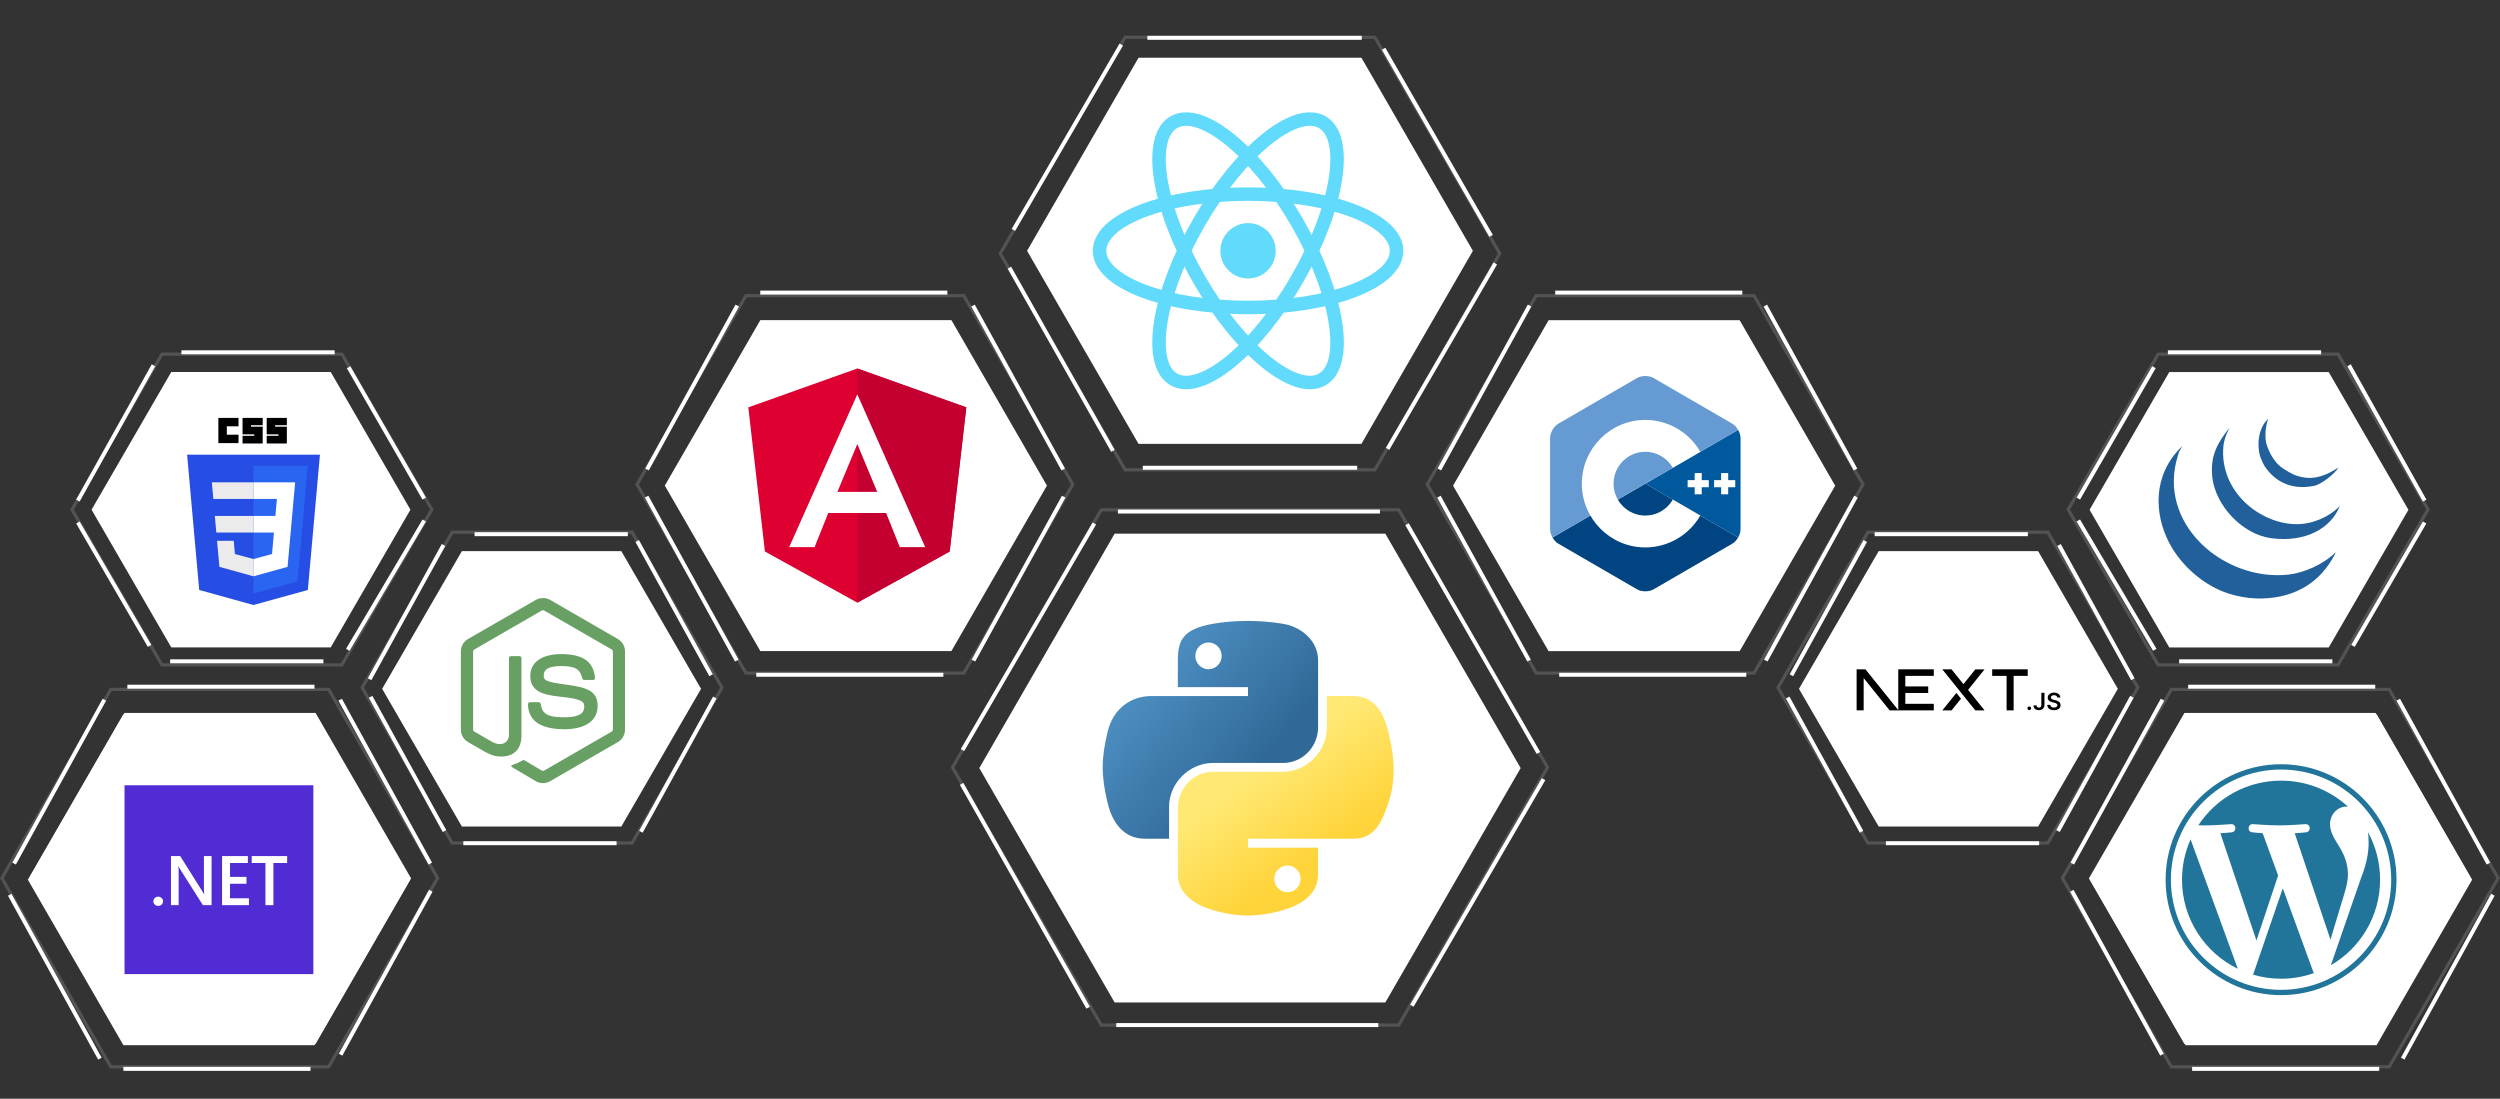 <svg width="628" height="276" viewBox="0 0 628 276" fill="none" xmlns="http://www.w3.org/2000/svg">
<rect x="0" y="0" width="628" height="276" fill="#333333" stroke="none"/>
<path d="M40.681 88.96H85.877L108.475 127.993L85.877 167.026H40.681L18.083 127.993L40.681 88.96Z" stroke="#535353" stroke-width="0.801"/>
<path d="M23 128.034L43.026 93.443H83.076L103.102 128.034L83.076 162.625H43.026L23 128.034Z" fill="white"/>
<path d="M80.371 114.215L77.331 148.198L63.665 151.978L50.037 148.203L47 114.215H80.371Z" fill="#264DE4"/>
<path d="M74.726 146.032L77.324 116.992H63.684V149.087L74.726 146.032Z" fill="#2965F1"/>
<path d="M53.961 129.598L54.335 133.766H63.684V129.598H53.961Z" fill="#EBEBEB"/>
<path d="M63.687 121.16H63.672H53.211L53.591 125.329H63.687V121.16Z" fill="#EBEBEB"/>
<path d="M63.686 144.762V140.425L63.667 140.43L59.015 139.176L58.717 135.852H56.456H54.523L55.109 142.397L63.667 144.767L63.686 144.762Z" fill="#EBEBEB"/>
<path d="M54.855 104.977H59.915V107.088H56.971V109.199H59.915V111.311H54.855V104.977Z" fill="black"/>
<path d="M60.926 104.977H65.986V106.813H63.042V107.18H65.986V111.402H60.926V109.475H63.87V109.107H60.926V104.977Z" fill="black"/>
<path d="M66.996 104.977H72.056V106.813H69.112V107.18H72.056V111.402H66.996V109.475H69.94V109.107H66.996V104.977Z" fill="black"/>
<path d="M68.816 133.766L68.331 139.172L63.672 140.427V144.764L72.237 142.396L72.299 141.691L73.281 130.717L73.383 129.597L74.137 121.16H63.672V125.329H69.559L69.179 129.597H63.672V133.766H68.816Z" fill="white"/>
<path d="M113.575 133.694H158.771L181.369 172.728L158.771 211.761H113.575L90.978 172.728L113.575 133.694Z" stroke="#535353" stroke-width="0.801"/>
<path d="M96 173.034L116.026 138.443H156.077L176.102 173.034L156.077 207.625H116.026L96 173.034Z" fill="white"/>
<path d="M136.396 196.722C135.773 196.722 135.155 196.558 134.609 196.244L128.923 192.877C128.073 192.402 128.488 192.234 128.768 192.137C129.9 191.741 130.13 191.651 131.339 190.965C131.466 190.892 131.632 190.918 131.762 190.995L136.131 193.587C136.289 193.672 136.513 193.672 136.659 193.587L153.694 183.754C153.851 183.665 153.954 183.482 153.954 183.294V163.637C153.954 163.441 153.851 163.266 153.69 163.168L136.663 153.344C136.505 153.25 136.296 153.25 136.138 153.344L119.114 163.168C118.949 163.262 118.844 163.445 118.844 163.633V183.29C118.844 183.477 118.946 183.656 119.108 183.746L123.773 186.441C126.306 187.707 127.854 186.215 127.854 184.714V165.313C127.854 165.036 128.071 164.822 128.348 164.822H130.506C130.774 164.822 130.996 165.036 130.996 165.313V184.722C130.996 188.099 129.154 190.04 125.952 190.04C124.967 190.04 124.191 190.04 122.025 188.974L117.556 186.398C116.452 185.758 115.77 184.565 115.77 183.29V163.633C115.77 162.354 116.452 161.16 117.556 160.529L134.608 150.692C135.686 150.082 137.119 150.082 138.189 150.692L155.22 160.533C156.32 161.168 157.006 162.358 157.006 163.637V183.294C157.006 184.569 156.32 185.758 155.22 186.398L138.189 196.235C137.644 196.551 137.025 196.713 136.394 196.713" fill="#689F63"/>
<path d="M141.657 183.174C134.203 183.174 132.641 179.752 132.641 176.883C132.641 176.61 132.861 176.392 133.134 176.392H135.334C135.577 176.392 135.782 176.569 135.82 176.809C136.153 179.051 137.142 180.182 141.649 180.182C145.239 180.182 146.766 179.371 146.766 177.467C146.766 176.371 146.331 175.557 140.754 175.011C136.089 174.551 133.206 173.523 133.206 169.792C133.206 166.355 136.106 164.309 140.963 164.309C146.416 164.309 149.12 166.202 149.461 170.27C149.473 170.41 149.422 170.547 149.328 170.649C149.235 170.747 149.102 170.807 148.966 170.807H146.753C146.523 170.807 146.322 170.645 146.275 170.423C145.742 168.065 144.455 167.31 140.954 167.31C137.035 167.31 136.579 168.675 136.579 169.698C136.579 170.939 137.117 171.301 142.404 172.001C147.64 172.696 150.126 173.677 150.126 177.356C150.126 181.066 147.03 183.194 141.632 183.194" fill="#689F63"/>
<path d="M7.277 220.656L31.275 179.091H79.271L103.269 220.656L79.271 262.222H31.275L7.277 220.656Z" fill="white"/>
<path d="M27.828 173.182H82.561L109.928 220.582L82.561 267.982H27.828L0.462 220.582L27.828 173.182Z" stroke="#535353" stroke-width="0.801"/>
<path d="M7 220.981L30.998 179.415H78.994L102.992 220.981L78.994 262.546H30.998L7 220.981Z" fill="white"/>
<path d="M78.717 197.258H31.281V244.694H78.717V197.258Z" fill="#512BD4"/>
<path d="M39.735 227.563C39.399 227.563 39.114 227.452 38.88 227.228C38.645 226.999 38.527 226.727 38.527 226.411C38.527 226.09 38.645 225.815 38.88 225.586C39.114 225.357 39.399 225.242 39.735 225.242C40.076 225.242 40.364 225.357 40.599 225.586C40.839 225.815 40.959 226.09 40.959 226.411C40.959 226.727 40.839 226.999 40.599 227.228C40.364 227.452 40.076 227.563 39.735 227.563Z" fill="white"/>
<path d="M53.146 227.376H50.965L45.222 218.314C45.076 218.085 44.956 217.847 44.861 217.6H44.811C44.855 217.864 44.878 218.429 44.878 219.294V227.376H42.949V215.047H45.272L50.823 223.894C51.058 224.26 51.209 224.513 51.276 224.65H51.309C51.253 224.324 51.225 223.77 51.225 222.991V215.047H53.146V227.376Z" fill="white"/>
<path d="M62.535 227.376H55.785V215.047H62.267V216.784H57.781V220.274H61.915V222.002H57.781V225.647H62.535V227.376Z" fill="white"/>
<path d="M72.131 216.784H68.676V227.376H66.681V216.784H63.234V215.047H72.131V216.784Z" fill="white"/>
<path d="M167 121.981L190.998 80.415H238.994L262.992 121.981L238.994 163.546H190.998L167 121.981Z" fill="white"/>
<path d="M215.354 92.566L187.973 102.331L192.149 138.535L215.354 151.387L238.558 138.535L242.735 102.331L215.354 92.566Z" fill="#DD0031"/>
<path d="M215.355 92.566V99.096V99.066V128.859V151.387L238.56 138.535L242.736 102.331L215.355 92.566Z" fill="#C3002F"/>
<path d="M215.355 99.066L198.238 137.447H204.62L208.061 128.859H222.59L226.031 137.447H232.413L215.355 99.066ZM220.355 123.565H210.355L215.355 111.536L220.355 123.565Z" fill="white"/>
<path d="M187.379 74.275H242.112L269.479 121.676L242.112 169.076H187.379L160.013 121.676L187.379 74.275Z" stroke="#535353" stroke-width="0.801"/>
<path d="M587.319 88.96H542.123L519.525 127.993L542.123 167.026H587.319L609.917 127.993L587.319 88.96Z" stroke="#535353" stroke-width="0.801"/>
<path d="M605 128.058L584.974 93.466H544.923L524.898 128.058L544.923 162.649H584.974L605 128.058Z" fill="white"/>
<path fill-rule="evenodd" clip-rule="evenodd" d="M586.712 138.719L586.508 139.247C583.034 146.01 576.88 150.161 568.101 150.344C563.997 150.429 560.087 149.376 557.532 148.23C552.019 145.754 547.383 141.16 544.85 136.252C541.218 129.217 540.563 119.431 548.116 112.121C548.232 112.121 547.2 113.706 547.316 113.706L547.108 114.382C541.666 131.423 558.434 146.025 574.735 144.355C578.652 143.954 583.648 141.808 586.712 138.719Z" fill="#21609B"/>
<path fill-rule="evenodd" clip-rule="evenodd" d="M576.849 131.672C580.95 131.7 585.233 129.783 587.77 127.092C585.551 132.726 579.125 136.347 570.508 135.195C563.293 134.23 556.42 126.969 555.712 119.694C555.194 114.399 557.04 111.24 560.08 107.406C559.023 109.411 558.628 110.957 558.53 111.943C557.375 123.397 567.679 131.612 576.849 131.672Z" fill="#21609B"/>
<path fill-rule="evenodd" clip-rule="evenodd" d="M587.356 117.448C586.719 118.91 583.048 121.672 581.427 122.017C575.008 123.384 570.898 120.341 568.745 116.877C568.425 116.359 567.833 114.947 567.727 114.587C566.892 111.748 567.276 107.454 569.767 105.23C569.016 107.344 568.907 109.799 569.302 111.396C569.541 112.361 570.27 114.045 571 115.105C572.328 117.036 573.17 117.505 574.875 118.53C575.643 118.991 576.467 119.361 576.823 119.463C578.44 119.939 581.854 121.193 587.356 117.448Z" fill="#21609B"/>
<path d="M514.425 133.694H469.229L446.631 172.728L469.229 211.761H514.425L537.022 172.728L514.425 133.694Z" stroke="#535353" stroke-width="0.801"/>
<path d="M532 173.034L511.974 138.443H471.923L451.898 173.034L471.923 207.625H511.974L532 173.034Z" fill="white"/>
<path d="M500.441 168.133H509.365V169.78H505.825V178.445H504.055V169.78H500.441V168.133Z" fill="black"/>
<path d="M485.767 168.133V169.78H478.614V172.429H484.367V174.076H478.614V176.798H485.767V178.445H476.844V169.78H476.844V168.133H485.767Z" fill="black"/>
<path d="M490.223 168.141H487.906L496.203 178.453H498.526L494.377 173.3L498.519 168.148L496.203 168.152L493.217 171.86L490.223 168.141Z" fill="black"/>
<path d="M492.598 175.505L491.438 174.062L487.898 178.459H490.221L492.598 175.505Z" fill="black"/>
<path fill-rule="evenodd" clip-rule="evenodd" d="M476.903 178.445L468.595 168.129H466.383V178.441H468.153V170.333L474.679 178.445H476.903Z" fill="black"/>
<path d="M509.762 178.384C509.632 178.384 509.522 178.339 509.43 178.25C509.337 178.16 509.292 178.051 509.293 177.922C509.292 177.797 509.337 177.689 509.43 177.6C509.522 177.51 509.632 177.465 509.762 177.465C509.887 177.465 509.996 177.51 510.088 177.6C510.182 177.689 510.228 177.797 510.23 177.922C510.228 178.007 510.207 178.085 510.164 178.155C510.119 178.226 510.063 178.281 509.992 178.322C509.923 178.363 509.846 178.384 509.762 178.384Z" fill="black"/>
<path d="M512.784 174.039H513.568V177.061C513.567 177.339 513.507 177.576 513.39 177.776C513.271 177.975 513.106 178.128 512.895 178.235C512.686 178.342 512.44 178.396 512.16 178.396C511.905 178.396 511.676 178.35 511.472 178.26C511.268 178.17 511.106 178.036 510.987 177.858C510.867 177.681 510.809 177.46 510.809 177.196H511.594C511.595 177.311 511.622 177.412 511.672 177.496C511.722 177.58 511.792 177.643 511.881 177.688C511.971 177.733 512.074 177.756 512.19 177.756C512.316 177.756 512.424 177.73 512.512 177.676C512.599 177.624 512.666 177.546 512.713 177.443C512.759 177.34 512.783 177.212 512.784 177.061V174.039Z" fill="black"/>
<path d="M516.796 175.22C516.777 175.037 516.693 174.894 516.547 174.792C516.399 174.69 516.209 174.639 515.975 174.639C515.811 174.639 515.669 174.664 515.552 174.712C515.434 174.762 515.343 174.828 515.28 174.912C515.218 174.996 515.187 175.091 515.185 175.199C515.185 175.289 515.206 175.367 515.248 175.432C515.29 175.498 515.346 175.553 515.42 175.598C515.492 175.644 515.572 175.682 515.66 175.713C515.748 175.744 515.837 175.77 515.926 175.791L516.335 175.891C516.499 175.929 516.659 175.98 516.811 176.045C516.963 176.109 517.101 176.19 517.222 176.288C517.343 176.387 517.439 176.505 517.51 176.643C517.581 176.781 517.617 176.943 517.617 177.13C517.617 177.382 517.552 177.603 517.421 177.794C517.29 177.984 517.102 178.133 516.855 178.241C516.609 178.347 516.312 178.401 515.962 178.401C515.624 178.401 515.328 178.349 515.08 178.245C514.831 178.143 514.636 177.991 514.496 177.793C514.356 177.594 514.28 177.352 514.27 177.067H515.047C515.057 177.216 515.105 177.34 515.187 177.441C515.27 177.54 515.378 177.613 515.51 177.663C515.643 177.711 515.791 177.736 515.956 177.736C516.127 177.736 516.278 177.71 516.409 177.659C516.539 177.608 516.64 177.538 516.714 177.445C516.788 177.354 516.825 177.247 516.826 177.124C516.825 177.012 516.792 176.918 516.727 176.845C516.661 176.772 516.57 176.71 516.453 176.661C516.336 176.611 516.199 176.566 516.043 176.527L515.547 176.402C515.188 176.311 514.904 176.173 514.696 175.987C514.488 175.802 514.385 175.556 514.385 175.247C514.385 174.994 514.454 174.772 514.595 174.582C514.734 174.392 514.924 174.244 515.165 174.139C515.408 174.032 515.681 173.98 515.986 173.98C516.295 173.98 516.566 174.032 516.8 174.139C517.034 174.244 517.217 174.391 517.35 174.577C517.484 174.764 517.553 174.978 517.557 175.22H516.796Z" fill="black"/>
<path d="M620.723 220.656L596.725 179.091H548.729L524.731 220.656L548.729 262.222H596.725L620.723 220.656Z" fill="white"/>
<path d="M600.172 173.182H545.438L518.072 220.582L545.438 267.982H600.172L627.538 220.582L600.172 173.182Z" stroke="#535353" stroke-width="0.801"/>
<path d="M621 220.981L597.002 179.415H549.006L525.008 220.981L549.006 262.546H597.002L621 220.981Z" fill="white"/>
<path d="M548.121 220.976C548.121 230.823 553.844 239.333 562.142 243.366L550.275 210.852C548.895 213.946 548.121 217.37 548.121 220.976Z" fill="#21759B"/>
<path d="M589.796 219.719C589.796 216.645 588.692 214.515 587.745 212.858C586.484 210.809 585.302 209.073 585.302 207.024C585.302 204.737 587.036 202.609 589.479 202.609C589.59 202.609 589.694 202.622 589.802 202.628C585.375 198.573 579.478 196.098 573.001 196.098C564.31 196.098 556.663 200.557 552.215 207.311C552.799 207.329 553.349 207.341 553.816 207.341C556.418 207.341 560.446 207.025 560.446 207.025C561.787 206.946 561.945 208.916 560.606 209.074C560.606 209.074 559.258 209.233 557.758 209.312L566.818 236.259L572.263 219.93L568.386 209.311C567.047 209.232 565.778 209.073 565.778 209.073C564.437 208.995 564.594 206.945 565.935 207.024C565.935 207.024 570.043 207.34 572.488 207.34C575.09 207.34 579.118 207.024 579.118 207.024C580.46 206.945 580.618 208.915 579.278 209.073C579.278 209.073 577.927 209.232 576.43 209.311L585.421 236.054L587.902 227.762C588.978 224.321 589.796 221.849 589.796 219.719Z" fill="#21759B"/>
<path d="M573.437 223.152L565.973 244.842C568.201 245.497 570.558 245.856 573.001 245.856C575.898 245.856 578.676 245.355 581.262 244.445C581.196 244.339 581.135 244.226 581.085 244.103L573.437 223.152Z" fill="#21759B"/>
<path d="M594.831 209.039C594.938 209.832 594.999 210.682 594.999 211.597C594.999 214.122 594.527 216.96 593.107 220.508L585.508 242.479C592.904 238.166 597.879 230.153 597.879 220.975C597.879 216.65 596.775 212.583 594.831 209.039Z" fill="#21759B"/>
<path d="M573.001 191.977C557.01 191.977 544 204.986 544 220.976C544 236.968 557.01 249.977 573.001 249.977C588.991 249.977 602.003 236.968 602.003 220.976C602.003 204.986 588.991 191.977 573.001 191.977ZM573.001 248.647C557.744 248.647 545.33 236.234 545.33 220.976C545.33 205.719 557.743 193.306 573.001 193.306C588.258 193.306 600.671 205.719 600.671 220.976C600.671 236.234 588.258 248.647 573.001 248.647Z" fill="#21759B"/>
<path d="M461 122.004L437.002 80.438H389.006L365.008 122.004L389.006 163.57H437.002L461 122.004Z" fill="white"/>
<path d="M436.615 135.019C436.99 134.366 437.223 133.63 437.223 132.969V110.03C437.223 109.369 436.991 108.634 436.615 107.98L413.305 121.5L436.615 135.019Z" fill="#00599C"/>
<path d="M415.374 148.043L435.15 136.573C435.719 136.243 436.237 135.673 436.612 135.019L413.302 121.5L389.992 135.019C390.368 135.673 390.885 136.243 391.455 136.573L411.231 148.043C412.37 148.704 414.235 148.704 415.374 148.043Z" fill="#004482"/>
<path d="M436.612 107.98C436.236 107.327 435.718 106.756 435.149 106.426L415.373 94.957C414.234 94.296 412.369 94.296 411.23 94.957L391.454 106.426C390.315 107.087 389.383 108.709 389.383 110.03V132.969C389.383 133.63 389.616 134.366 389.991 135.019L413.302 121.5L436.612 107.98Z" fill="#659AD2"/>
<path d="M413.305 137.517C404.513 137.517 397.359 130.331 397.359 121.499C397.359 112.666 404.513 105.48 413.305 105.48C418.979 105.48 424.27 108.547 427.114 113.485L420.213 117.496C418.79 115.025 416.143 113.49 413.305 113.49C408.909 113.49 405.332 117.082 405.332 121.499C405.332 125.915 408.909 129.508 413.305 129.508C416.143 129.508 418.79 127.973 420.214 125.501L427.115 129.512C424.271 134.45 418.979 137.517 413.305 137.517Z" fill="white"/>
<path d="M429.249 120.612H427.477V118.832H425.705V120.612H423.934V122.392H425.705V124.171H427.477V122.392H429.249V120.612Z" fill="white"/>
<path d="M435.893 120.612H434.122V118.832H432.35V120.612H430.578V122.392H432.35V124.171H434.122V122.392H435.893V120.612Z" fill="white"/>
<path d="M440.621 74.275H385.888L358.521 121.676L385.888 169.076H440.621L467.987 121.676L440.621 74.275Z" stroke="#535353" stroke-width="0.801"/>
<path d="M282.633 9.356H345.365L376.731 63.685L345.365 118.012H282.633L251.267 63.685L282.633 9.356Z" stroke="#535353" stroke-width="0.801"/>
<path d="M258 63.005L285.998 14.511H341.993L369.991 63.005L341.993 111.498H285.998L258 63.005Z" fill="white"/>
<path d="M313.511 69.955C317.35 69.955 320.463 66.842 320.463 63.003C320.463 59.163 317.35 56.051 313.511 56.051C309.671 56.051 306.559 59.163 306.559 63.003C306.559 66.842 309.671 69.955 313.511 69.955Z" fill="#61DAFB"/>
<path fill-rule="evenodd" clip-rule="evenodd" d="M280.275 58.716C278.597 60.23 277.903 61.681 277.903 63.001C277.903 64.321 278.597 65.772 280.275 67.287C281.953 68.801 284.476 70.243 287.738 71.489C294.251 73.975 303.362 75.549 313.511 75.549C323.659 75.549 332.771 73.975 339.283 71.489C342.545 70.243 345.068 68.801 346.746 67.287C348.424 65.772 349.118 64.321 349.118 63.001C349.118 61.681 348.424 60.23 346.746 58.716C345.068 57.201 342.545 55.759 339.283 54.514C332.771 52.027 323.659 50.454 313.511 50.454C303.362 50.454 294.251 52.027 287.738 54.514C284.476 55.759 281.953 57.201 280.275 58.716ZM286.528 51.346C293.517 48.677 303.057 47.062 313.511 47.062C323.964 47.062 333.504 48.677 340.493 51.346C343.981 52.678 346.921 54.305 349.019 56.199C351.116 58.092 352.509 60.388 352.509 63.001C352.509 65.615 351.116 67.911 349.019 69.804C346.921 71.697 343.981 73.325 340.493 74.657C333.504 77.325 323.964 78.94 313.511 78.94C303.057 78.94 293.517 77.325 286.528 74.657C283.04 73.325 280.1 71.697 278.003 69.804C275.905 67.911 274.512 65.615 274.512 63.001C274.512 60.388 275.905 58.092 278.003 56.199C280.1 54.305 283.04 52.678 286.528 51.346Z" fill="#61DAFB"/>
<path fill-rule="evenodd" clip-rule="evenodd" d="M300.606 32.076C298.455 31.38 296.852 31.504 295.709 32.164C294.566 32.824 293.656 34.15 293.183 36.361C292.711 38.571 292.724 41.477 293.276 44.925C294.379 51.808 297.572 60.486 302.646 69.275C307.72 78.064 313.639 85.168 319.049 89.564C321.758 91.767 324.268 93.231 326.419 93.927C328.57 94.623 330.174 94.498 331.316 93.838C332.459 93.178 333.369 91.852 333.842 89.641C334.314 87.431 334.301 84.525 333.749 81.077C332.646 74.194 329.453 65.516 324.379 56.727C319.305 47.938 313.386 40.834 307.976 36.438C305.267 34.236 302.757 32.771 300.606 32.076ZM310.115 33.806C315.921 38.524 322.089 45.979 327.316 55.032C332.543 64.085 335.914 73.154 337.098 80.541C337.688 84.228 337.749 87.587 337.158 90.351C336.567 93.114 335.275 95.468 333.012 96.775C330.749 98.082 328.063 98.023 325.375 97.153C322.687 96.284 319.807 94.551 316.91 92.196C311.105 87.478 304.936 80.023 299.709 70.97C294.483 61.917 291.111 52.848 289.928 45.462C289.337 41.775 289.276 38.415 289.867 35.652C290.458 32.889 291.75 30.534 294.013 29.227C296.276 27.92 298.962 27.979 301.65 28.849C304.338 29.719 307.218 31.451 310.115 33.806Z" fill="#61DAFB"/>
<path fill-rule="evenodd" clip-rule="evenodd" d="M333.839 36.36C333.366 34.149 332.456 32.823 331.314 32.163C330.171 31.503 328.567 31.379 326.416 32.074C324.266 32.77 321.756 34.234 319.046 36.437C313.636 40.833 307.718 47.937 302.643 56.726C297.569 65.515 294.376 74.193 293.273 81.076C292.721 84.524 292.708 87.43 293.181 89.64C293.654 91.851 294.563 93.177 295.706 93.837C296.849 94.497 298.452 94.621 300.603 93.925C302.754 93.23 305.264 91.766 307.974 89.563C313.383 85.167 319.302 78.063 324.376 69.274C329.45 60.485 332.643 51.807 333.746 44.924C334.299 41.476 334.312 38.57 333.839 36.36ZM337.095 45.46C335.911 52.847 332.54 61.916 327.313 70.969C322.086 80.022 315.918 87.477 310.113 92.195C307.215 94.55 304.336 96.282 301.647 97.152C298.959 98.022 296.274 98.081 294.01 96.774C291.747 95.467 290.456 93.112 289.865 90.349C289.274 87.586 289.334 84.227 289.925 80.54C291.108 73.153 294.48 64.084 299.707 55.031C304.933 45.978 311.102 38.523 316.907 33.805C319.805 31.45 322.684 29.718 325.372 28.848C328.061 27.978 330.746 27.919 333.009 29.226C335.273 30.533 336.564 32.888 337.155 35.651C337.746 38.414 337.686 41.773 337.095 45.46Z" fill="#61DAFB"/>
<path d="M276.632 128.06H351.363L388.729 192.779L351.363 257.498H276.632L239.267 192.779L276.632 128.06Z" stroke="#535353" stroke-width="0.801"/>
<path d="M246 192.939L279.997 134.054H347.992L381.989 192.939L347.992 251.824H279.997L246 192.939Z" fill="white"/>
<path d="M313.108 155.977C310.094 155.991 307.216 156.249 304.684 156.697C297.224 158.017 295.87 160.78 295.87 165.874V172.602H313.498V174.845H295.87H289.254C284.13 174.845 279.644 177.929 278.241 183.796C276.622 190.52 276.551 194.716 278.241 201.738C279.494 206.964 282.487 210.688 287.61 210.688H293.671V202.623C293.671 196.796 298.705 191.656 304.684 191.656H322.292C327.193 191.656 331.106 187.614 331.106 182.685V165.874C331.106 161.09 327.076 157.496 322.292 156.697C319.263 156.192 316.121 155.963 313.108 155.977ZM303.574 161.389C305.395 161.389 306.882 162.902 306.882 164.763C306.882 166.617 305.395 168.117 303.574 168.117C301.747 168.117 300.266 166.617 300.266 164.763C300.266 162.902 301.747 161.389 303.574 161.389Z" fill="url(#paint0_linear_3947_78559)"/>
<path d="M333.306 174.844V182.683C333.306 188.761 328.161 193.876 322.293 193.876H304.685C299.862 193.876 295.871 198.01 295.871 202.847V219.658C295.871 224.442 300.025 227.256 304.685 228.629C310.266 230.272 315.617 230.569 322.293 228.629C326.731 227.342 331.108 224.752 331.108 219.658V212.93H313.5V210.687H331.108H339.922C345.045 210.687 346.954 207.108 348.736 201.736C350.577 196.206 350.498 190.888 348.736 183.794C347.47 178.687 345.052 174.844 339.922 174.844H333.306ZM323.403 217.415C325.23 217.415 326.711 218.915 326.711 220.769C326.711 222.63 325.23 224.143 323.403 224.143C321.582 224.143 320.095 222.63 320.095 220.769C320.095 218.915 321.582 217.415 323.403 217.415Z" fill="url(#paint1_linear_3947_78559)"/>
<line x1="31.992" y1="172.5" x2="78.992" y2="172.5" stroke="white"/>
<line x1="30.992" y1="268.5" x2="77.992" y2="268.5" stroke="white"/>
<line x1="85.554" y1="264.935" x2="108.216" y2="223.759" stroke="white"/>
<line x1="3.554" y1="216.935" x2="26.216" y2="175.759" stroke="white"/>
<line y1="-0.5" x2="47" y2="-0.5" transform="matrix(-0.482 -0.876 -0.876 0.482 24.656 266.176)" stroke="white"/>
<line y1="-0.5" x2="47" y2="-0.5" transform="matrix(-0.482 -0.876 -0.876 0.482 107.656 217.176)" stroke="white"/>
<line y1="-0.5" x2="47" y2="-0.5" transform="matrix(-1 0 0 1 596.66 173)" stroke="white"/>
<line y1="-0.5" x2="47" y2="-0.5" transform="matrix(-1 0 0 1 597.66 269)" stroke="white"/>
<line y1="-0.5" x2="47" y2="-0.5" transform="matrix(-0.482 -0.876 -0.876 0.482 542.66 265.176)" stroke="white"/>
<line y1="-0.5" x2="47" y2="-0.5" transform="matrix(-0.482 -0.876 -0.876 0.482 624.66 217.176)" stroke="white"/>
<line x1="603.558" y1="265.935" x2="626.22" y2="224.759" stroke="white"/>
<line x1="520.558" y1="216.935" x2="543.22" y2="175.759" stroke="white"/>
<line x1="190.977" y1="73.5" x2="237.977" y2="73.5" stroke="white"/>
<line x1="189.977" y1="169.5" x2="236.977" y2="169.5" stroke="white"/>
<line x1="244.539" y1="165.935" x2="267.201" y2="124.759" stroke="white"/>
<line x1="162.539" y1="117.935" x2="185.201" y2="76.759" stroke="white"/>
<line y1="-0.5" x2="47" y2="-0.5" transform="matrix(-0.482 -0.876 -0.876 0.482 184.645 166.176)" stroke="white"/>
<line y1="-0.5" x2="47" y2="-0.5" transform="matrix(-0.482 -0.876 -0.876 0.482 266.641 118.176)" stroke="white"/>
<line x1="288.219" y1="9.5" x2="342.073" y2="9.5" stroke="white"/>
<line x1="287.07" y1="117.5" x2="340.924" y2="117.5" stroke="white"/>
<line x1="348.564" y1="112.749" x2="375.625" y2="66.186" stroke="white"/>
<line x1="254.568" y1="57.748" x2="281.668" y2="11.185" stroke="white"/>
<line x1="279.565" y1="113.246" x2="253.565" y2="67.246" stroke="white"/>
<line x1="374.566" y1="59.249" x2="347.566" y2="12.249" stroke="white"/>
<line x1="280.82" y1="128.5" x2="346.642" y2="128.5" stroke="white"/>
<line x1="280.41" y1="257.5" x2="346.232" y2="257.5" stroke="white"/>
<line x1="354.669" y1="252.635" x2="387.744" y2="195.725" stroke="white"/>
<line x1="241.783" y1="188.416" x2="274.905" y2="131.506" stroke="white"/>
<line x1="273.338" y1="253.133" x2="241.56" y2="196.911" stroke="white"/>
<line x1="386.453" y1="189.136" x2="353.453" y2="131.691" stroke="white"/>
<line y1="-0.5" x2="47" y2="-0.5" transform="matrix(-1 0 0 1 437.668 74)" stroke="white"/>
<line y1="-0.5" x2="47" y2="-0.5" transform="matrix(-1 0 0 1 438.668 170)" stroke="white"/>
<line y1="-0.5" x2="47" y2="-0.5" transform="matrix(-0.482 -0.876 -0.876 0.482 383.668 166.176)" stroke="white"/>
<line y1="-0.5" x2="47" y2="-0.5" transform="matrix(-0.482 -0.876 -0.876 0.482 465.668 118.176)" stroke="white"/>
<line x1="443.566" y1="165.935" x2="466.228" y2="124.759" stroke="white"/>
<line x1="361.566" y1="117.935" x2="384.228" y2="76.759" stroke="white"/>
<line x1="119.219" y1="134.188" x2="157.712" y2="134.188" stroke="white"/>
<line x1="116.391" y1="211.812" x2="154.884" y2="211.812" stroke="white"/>
<line x1="160.999" y1="208.939" x2="179.56" y2="175.216" stroke="white"/>
<line x1="92.847" y1="170.626" x2="111.408" y2="136.903" stroke="white"/>
<line y1="-0.5" x2="38.493" y2="-0.5" transform="matrix(-0.482 -0.876 -0.876 0.482 111.211 209)" stroke="white"/>
<line y1="-0.5" x2="38.493" y2="-0.5" transform="matrix(-0.482 -0.876 -0.876 0.482 178.184 169.867)" stroke="white"/>
<line y1="-0.5" x2="38.493" y2="-0.5" transform="matrix(-1 0 0 1 509.402 134.688)" stroke="white"/>
<line y1="-0.5" x2="38.493" y2="-0.5" transform="matrix(-1 0 0 1 512.23 212.312)" stroke="white"/>
<line y1="-0.5" x2="38.493" y2="-0.5" transform="matrix(-0.482 -0.876 -0.876 0.482 467.184 209.18)" stroke="white"/>
<line y1="-0.5" x2="38.493" y2="-0.5" transform="matrix(-0.482 -0.876 -0.876 0.482 535.336 170.867)" stroke="white"/>
<line x1="516.972" y1="208.759" x2="535.533" y2="175.036" stroke="white"/>
<line x1="449.999" y1="169.626" x2="468.56" y2="135.903" stroke="white"/>
<line x1="45.57" y1="88.5" x2="84.064" y2="88.5" stroke="white"/>
<line x1="42.742" y1="166.125" x2="81.235" y2="166.125" stroke="white"/>
<line x1="87.355" y1="163.238" x2="106.566" y2="130.746" stroke="white"/>
<line x1="19.56" y1="125.756" x2="38.556" y2="91.756" stroke="white"/>
<line x1="37.568" y1="162.251" x2="19.568" y2="131.251" stroke="white"/>
<line x1="106.563" y1="125.249" x2="87.563" y2="92.249" stroke="white"/>
<line y1="-0.5" x2="38.493" y2="-0.5" transform="matrix(-1 0 0 1 583.066 89)" stroke="white"/>
<line y1="-0.5" x2="38.493" y2="-0.5" transform="matrix(-1 0 0 1 585.895 166.625)" stroke="white"/>
<line y1="-0.5" x2="37.747" y2="-0.5" transform="matrix(-0.509 -0.861 -0.861 0.509 540.852 163.492)" stroke="white"/>
<line y1="-0.5" x2="38.947" y2="-0.5" transform="matrix(-0.488 -0.873 -0.873 0.488 608.641 126)" stroke="white"/>
<line y1="-0.5" x2="35.847" y2="-0.5" transform="matrix(0.502 -0.865 -0.865 -0.502 590.637 162)" stroke="white"/>
<line y1="-0.5" x2="38.079" y2="-0.5" transform="matrix(0.499 -0.867 -0.867 -0.499 521.641 125)" stroke="white"/>
<defs>
<linearGradient id="paint0_linear_3947_78559" x1="277" y1="155.977" x2="317.699" y2="190.607" gradientUnits="userSpaceOnUse">
<stop stop-color="#5A9FD4"/>
<stop offset="1" stop-color="#306998"/>
</linearGradient>
<linearGradient id="paint1_linear_3947_78559" x1="322.979" y1="220.203" x2="308.368" y2="199.758" gradientUnits="userSpaceOnUse">
<stop stop-color="#FFD43B"/>
<stop offset="1" stop-color="#FFE873"/>
</linearGradient>
</defs>
</svg>
